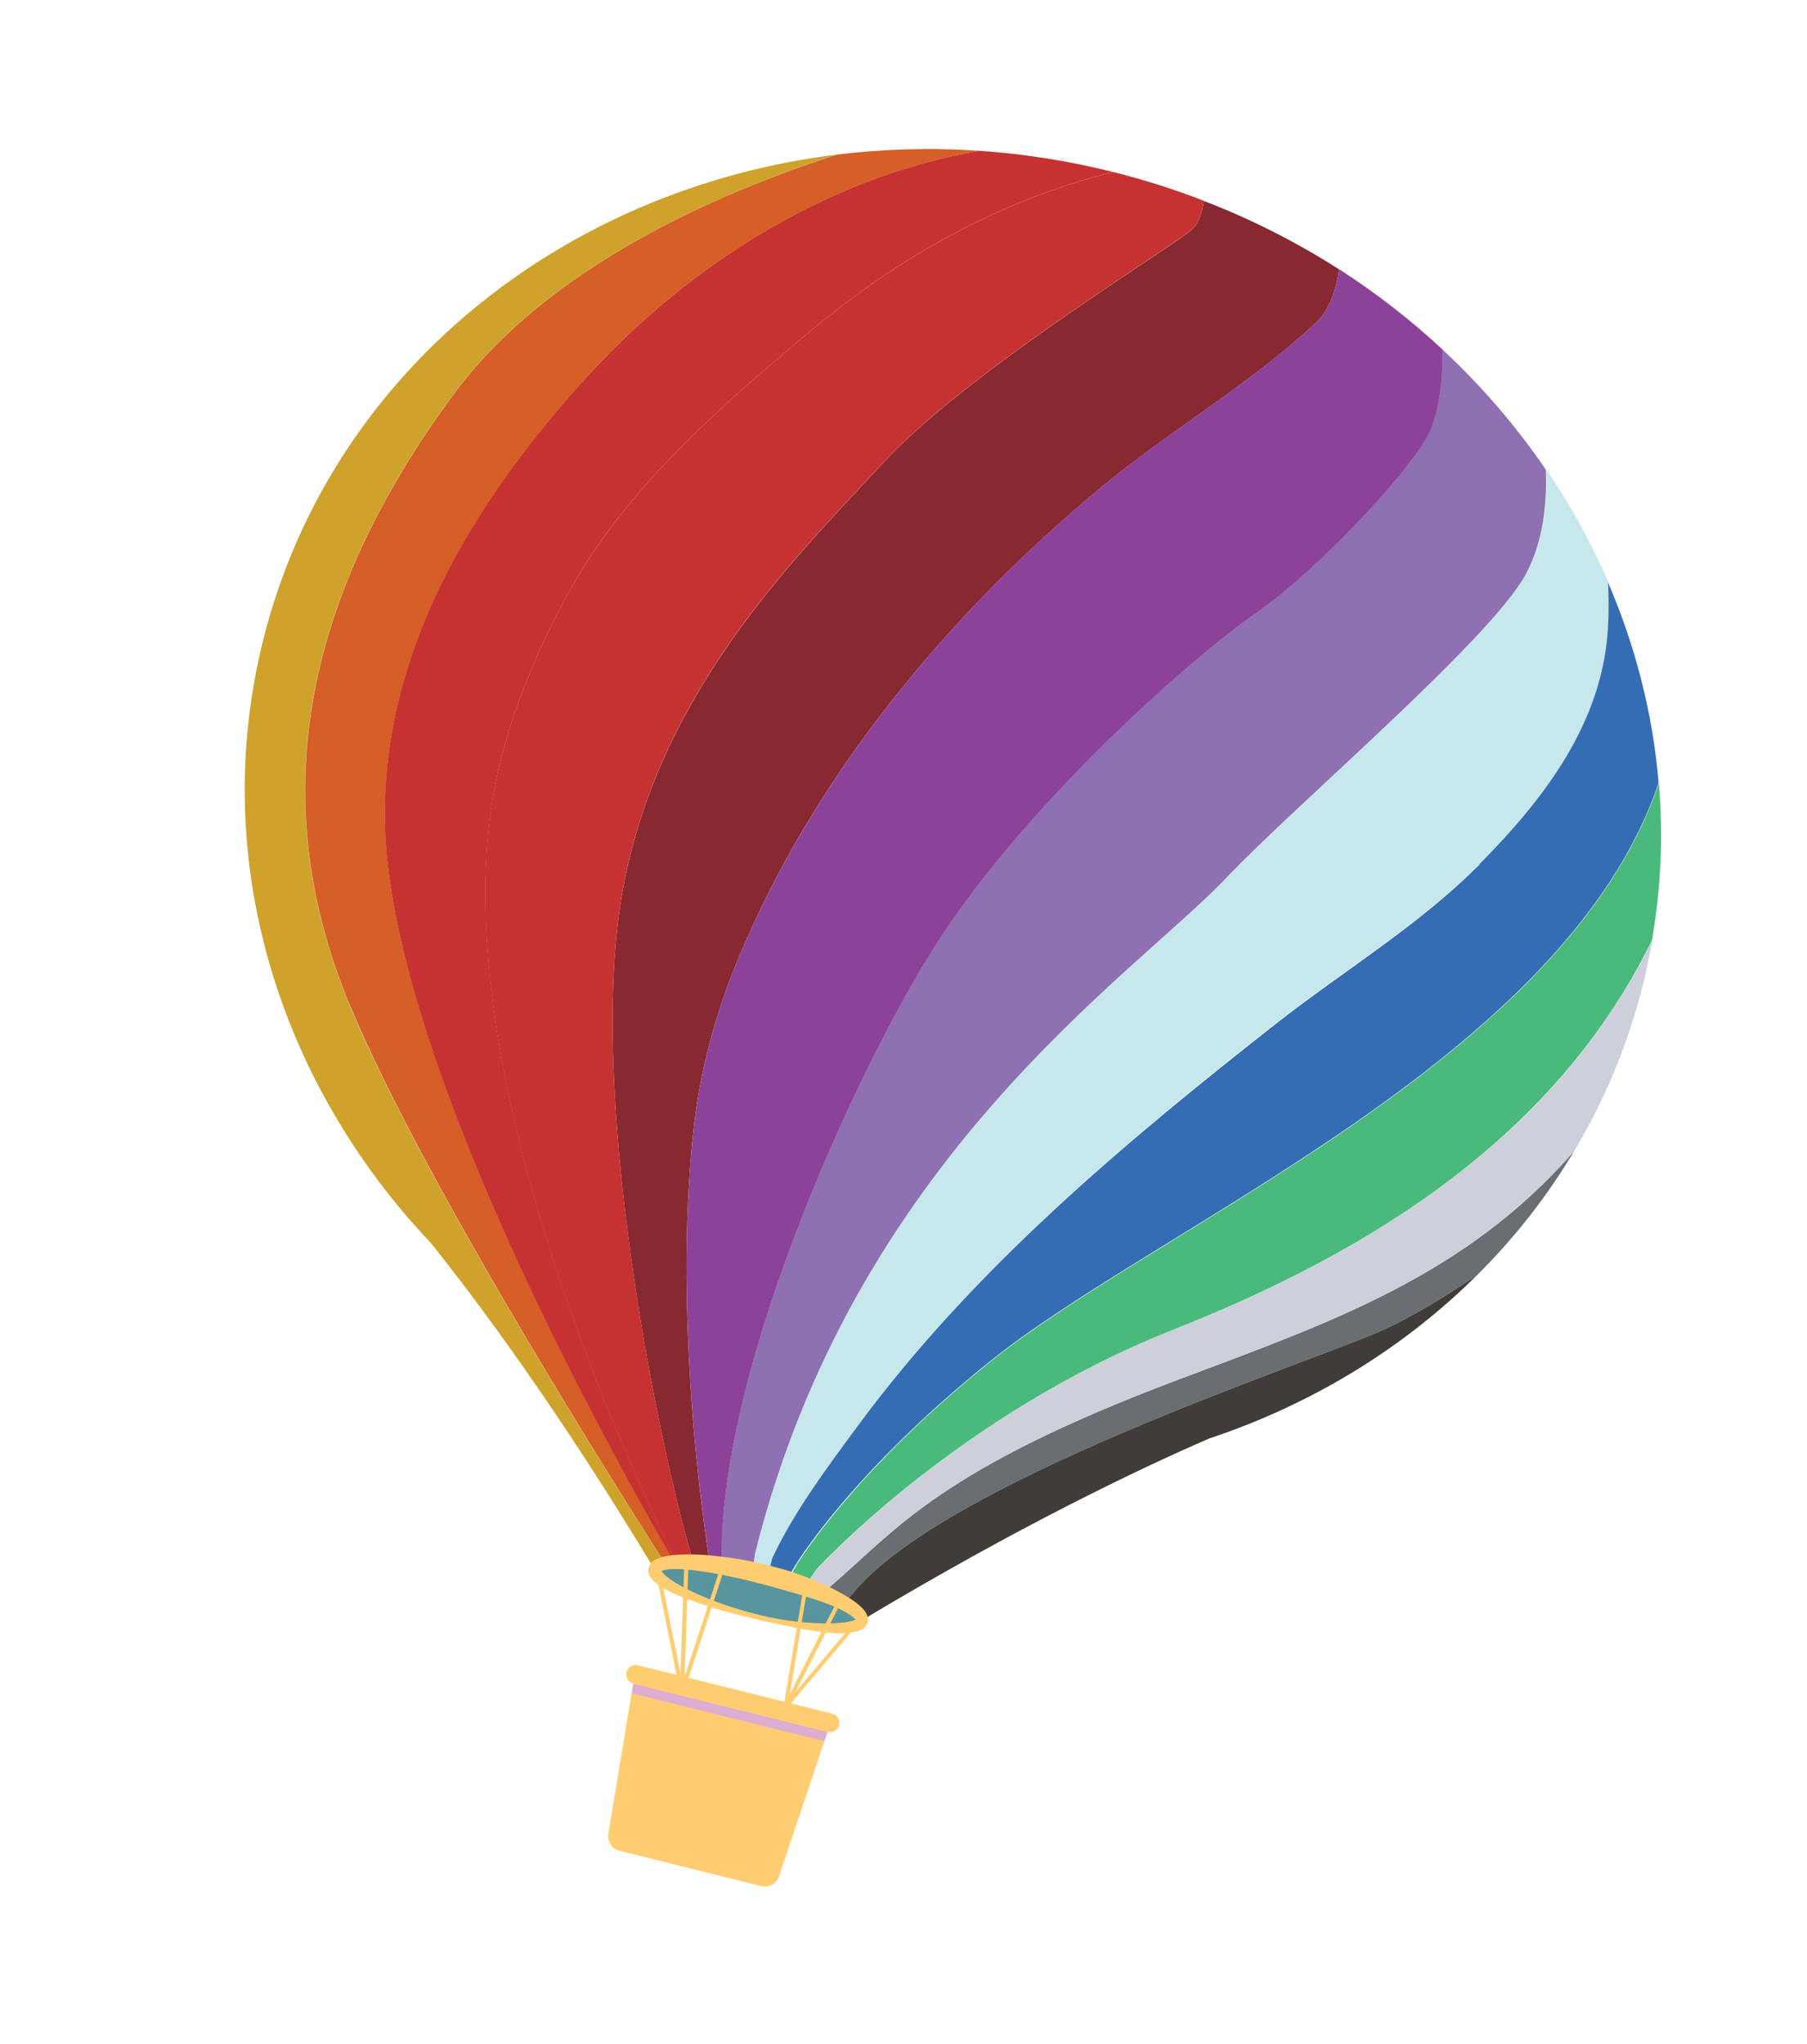 <svg width="381" height="431" viewBox="0 0 381 431" fill="none" xmlns="http://www.w3.org/2000/svg">
<path d="M73.645 211.734C56.044 169.19 63.299 126.781 95.771 82.91C115.558 56.19 151.427 40.659 176.424 32.593C118.634 39.742 69.488 78.756 55.468 135.04C43.959 181.246 58.787 228.275 90.846 262.1C101.022 274.809 117.76 297.354 137.888 330.742L141.501 331.642C134.209 320.356 89.742 250.701 73.587 211.684L73.645 211.734Z" fill="#CFA22B"/>
<path d="M321.8 120.977C314.521 134.653 273.143 169.758 258.632 185.048C239.147 205.611 179.984 244.278 159.235 327.575L158.05 336.011L159.674 336.415L159.84 336.456L160.834 336.704L162.89 328.451C167.579 318.53 174.381 309.452 180.869 300.648C205.174 267.661 236.932 240.932 268.973 215.751C283.239 204.555 299.104 195.129 311.935 182.202C325.709 168.313 338.139 152.188 339.133 131.948C339.288 128.923 339.277 125.858 339.133 122.76C335.531 114.469 331.149 106.478 326.023 98.935C326.293 105.339 325.679 113.74 321.849 120.918L321.8 120.977Z" fill="#C6E8ED"/>
<path d="M290.835 280.761C274.718 287.8 198.891 312.529 179.773 336C178.457 337.609 177.257 339.035 176.156 340.345L181.708 341.657C214.773 321.836 239.982 309.81 254.98 303.302C276.474 296.158 295.85 284.369 311.437 268.855C304.913 273.284 297.435 277.864 290.835 280.761Z" fill="#403C37"/>
<path d="M247.919 291.088C198.499 309.722 189.139 322.281 175.446 334.149C173.733 335.658 172.069 337.109 170.529 339.049L176.148 340.378C177.248 339.068 178.448 337.642 179.764 336.034C198.882 312.563 274.677 287.826 290.826 280.795C297.419 277.931 304.904 273.318 311.429 268.888C319.293 261.061 326.187 252.323 331.887 242.724C308.671 269.363 279.698 279.114 247.878 291.113L247.919 291.088Z" fill="#696F71"/>
<path d="M122.671 80.634C144.373 56.399 173.942 37.467 206.439 31.797C196.265 31.094 186.224 31.409 176.457 32.602C151.427 40.66 115.591 56.2 95.805 82.919C63.332 126.79 56.077 169.199 73.678 211.743C89.809 250.718 134.267 320.406 141.584 331.734L143.904 332.312C132.006 312.098 81.691 223.526 81.184 172.707C80.847 137.032 99.586 106.461 122.704 80.642L122.671 80.634Z" fill="#D65E27"/>
<path d="M311.952 182.277C299.121 195.205 283.322 204.646 269.056 215.843C237.023 240.99 205.124 267.72 180.82 300.706C174.332 309.51 167.529 318.588 162.84 328.509L160.784 336.763L163.933 337.547C165.735 332.997 167.879 329.764 167.879 329.764C167.879 329.764 179.378 310.732 208.372 287.328C244.337 258.267 330.031 223.322 349.716 165.071C348.494 150.474 344.828 136.218 339.051 122.81C339.194 125.909 339.205 128.974 339.05 131.998C338.065 152.206 325.66 168.372 311.885 182.261L311.952 182.277Z" fill="#356DB5"/>
<path d="M146.366 237.066C147.773 225.06 151.027 213.268 155.665 202.137C171.771 163.342 200.085 129.383 232.208 102.744C246.812 90.611 263.672 81.011 277.513 67.983C280.411 65.255 281.749 60.871 282.342 56.795C273.505 51.144 263.982 46.272 253.83 42.37C253.517 44.475 252.872 46.778 251.49 48.229C248.493 51.355 204.275 77.938 186.073 97.73C167.871 117.521 137.342 146.951 130.727 191.173C124.145 235.403 139.967 310.667 147.268 332.939L147.393 333.286L150.741 334.12L150.484 333.739C149.304 329.573 141.456 278.967 146.366 237.066Z" fill="#882931"/>
<path d="M247.919 291.088C279.74 279.089 308.712 269.338 331.929 242.699C338.332 231.973 343.276 220.179 346.43 207.517C347.198 204.434 347.833 201.319 348.386 198.253C326.353 243.317 282.538 266.444 247.305 280.409C201.919 298.393 172.295 330.829 172.295 330.829C172.295 330.829 170.227 333.623 167.679 338.339L170.629 339.074C172.176 337.101 173.807 335.641 175.554 334.14C189.247 322.273 198.607 309.713 248.027 291.08L247.919 291.088Z" fill="#CDD0DB"/>
<path d="M247.231 280.425C282.463 266.46 326.279 243.333 348.311 198.269C350.241 187.132 350.687 176.013 349.774 165.12C330.089 223.371 244.428 258.324 208.463 287.385C179.469 310.79 168.036 329.838 168.036 329.838C168.036 329.838 166.026 333.104 164.232 337.621L167.546 338.446C170.102 333.697 172.179 330.87 172.179 330.87C172.179 330.87 201.803 298.434 247.189 280.45L247.231 280.425Z" fill="#4ABA7C"/>
<path d="M159.194 327.601C179.935 244.336 239.106 205.637 258.591 185.073C273.11 169.751 314.488 134.645 321.758 121.002C325.588 113.824 326.202 105.423 325.932 99.019C319.719 89.902 312.404 81.391 304.146 73.702C304.142 79.369 303.578 87.571 300.657 92.511C295.834 100.709 277.533 120.476 264.608 129.402C251.683 138.328 214.213 171.027 195.375 202.277C176.537 233.527 151.36 292.488 152.153 329.156C152.153 329.156 152.337 331.526 153.02 334.723L158.008 336.036L159.194 327.601Z" fill="#8F70B2"/>
<path d="M120.437 123.941C132.598 102.398 152.351 85.281 171.111 69.606C189.772 54.048 211.005 42.157 234.686 36.263C234.653 36.255 234.62 36.247 234.587 36.239C225.173 33.894 215.752 32.427 206.439 31.797C173.95 37.434 144.373 56.398 122.671 80.633C99.553 106.452 80.805 137.056 81.15 172.698C81.658 223.517 131.94 312.081 143.863 332.336L144.194 332.419C134.144 312.701 93.608 227.127 104.062 167.351C106.61 152.743 113.191 136.78 120.479 123.916L120.437 123.941Z" fill="#C63231"/>
<path d="M130.735 191.14C137.317 146.909 167.888 117.455 186.081 97.697C204.283 77.905 248.502 51.322 251.498 48.196C252.88 46.745 253.533 44.408 253.838 42.337C247.639 39.948 241.282 37.907 234.686 36.264C211.038 42.166 189.772 54.048 171.111 69.607C152.351 85.281 132.598 102.398 120.437 123.941C113.182 136.814 106.601 152.776 104.02 167.377C93.566 227.153 134.103 312.726 144.153 332.444L147.401 333.253L147.268 332.939C140 310.675 124.145 235.403 130.727 191.173L130.735 191.14Z" fill="#C63231"/>
<path d="M195.408 202.285C214.246 171.035 251.675 138.361 264.641 129.41C277.566 120.484 295.901 100.726 300.69 92.52C303.619 87.546 304.176 79.377 304.179 73.71C297.488 67.502 290.209 61.816 282.35 56.761C281.757 60.838 280.419 65.222 277.521 67.95C263.68 80.977 246.82 90.577 232.216 102.711C200.093 129.349 171.804 163.35 155.674 202.104C151.027 213.268 147.781 225.027 146.375 237.033C141.464 278.934 149.312 329.54 150.492 333.706L150.741 334.12L153.061 334.698C152.371 331.534 152.195 329.131 152.195 329.131C151.368 292.455 176.578 233.502 195.417 202.252L195.408 202.285Z" fill="#8D4299"/>
<path d="M158.724 340.651C170.77 343.652 181.027 344.11 181.633 341.676C182.24 339.241 172.966 334.835 160.921 331.834C148.875 328.834 138.618 328.375 138.012 330.81C137.405 333.245 146.679 337.651 158.724 340.651Z" fill="#59959E"/>
<path d="M182.918 342.171C182.918 342.171 182.918 342.171 182.769 342.486C182.496 343.017 182.098 343.34 181.643 343.614C180.716 344.087 179.572 344.295 178.181 344.371C175.43 344.531 171.693 343.987 167.326 343.146C165.147 342.708 162.777 342.188 160.275 341.635C157.789 341.016 155.187 340.439 152.493 339.662C149.792 338.919 147.065 337.993 144.297 336.952C142.921 336.398 141.521 335.802 140.195 335.05C139.515 334.669 138.843 334.255 138.172 333.701C137.824 333.403 137.509 333.113 137.202 332.649C137.052 332.401 136.903 332.153 136.778 331.805C136.712 331.647 136.695 331.432 136.67 331.25C136.662 331.142 136.653 331.034 136.678 330.935L136.72 330.769L136.736 330.703C136.761 330.603 136.711 330.802 136.794 330.471L136.827 330.338C136.827 330.338 136.835 330.305 136.91 330.148C137 329.924 137.216 329.625 137.307 329.543C137.555 329.252 137.803 329.103 138.052 328.954C138.549 328.655 138.971 328.514 139.393 328.373C140.23 328.123 141.034 328.007 141.829 327.923C143.419 327.756 144.936 327.746 146.443 327.77C149.451 327.85 152.351 328.221 155.168 328.641C157.936 329.119 160.654 329.655 163.123 330.341C165.642 330.968 167.979 331.762 170.101 332.572C174.336 334.225 177.734 335.987 180.014 337.576C181.15 338.387 182.045 339.173 182.593 340.084C182.867 340.539 183.008 341.102 183.017 341.492C183.017 341.914 182.926 342.138 182.926 342.138L182.885 342.304L182.918 342.171ZM180.374 341.362C180.374 341.362 180.407 341.651 180.258 341.403C180.075 341.146 179.412 340.559 178.392 339.988C177.381 339.384 176.022 338.764 174.381 338.144C172.74 337.524 170.883 336.921 168.787 336.293C166.723 335.673 164.453 335.037 162.05 334.368C159.63 333.765 157.094 333.063 154.451 332.51C151.816 331.925 149.048 331.446 146.247 331.101C144.847 330.928 143.43 330.821 142.088 330.839C141.417 330.848 140.738 330.89 140.175 331.031C139.909 331.106 139.611 331.173 139.454 331.239C139.379 331.256 139.33 331.314 139.33 331.314C139.288 331.339 139.421 331.231 139.371 331.148C139.388 331.082 139.371 331.148 139.354 331.214L139.321 331.347L139.371 331.148L139.388 331.082C139.388 331.082 139.371 331.148 139.454 331.239C139.52 331.396 139.744 331.628 139.935 331.852C140.358 332.274 140.922 332.696 141.485 333.118C142.629 333.896 143.898 334.599 145.182 335.236C147.743 336.543 150.42 337.526 153.006 338.452C155.608 339.311 158.194 340.096 160.63 340.633C163.083 341.244 165.453 341.623 167.64 341.886C172.015 342.413 175.718 342.385 178.112 342.101C179.314 341.942 180.158 341.66 180.456 341.453C180.581 341.378 180.572 341.27 180.448 341.486C180.432 341.552 180.456 341.453 180.465 341.419C180.473 341.386 180.481 341.353 180.481 341.353C180.489 341.32 180.498 341.287 180.498 341.287L180.456 341.453L180.374 341.362Z" fill="#FECD71"/>
<path d="M143.569 357.681L138.095 330.478L138.823 329.814L144.306 356.984L143.569 357.681Z" fill="#FECD71"/>
<path d="M143.296 357.507L144.34 328.302L145.226 327.995L144.215 357.208L143.296 357.507Z" fill="#FECD71"/>
<path d="M143.959 357.531L143.171 357.159L152.121 329.853L152.908 330.225L143.959 357.531Z" fill="#FECD71"/>
<path d="M165.345 360.852L164.996 359.991L181.425 340.532L181.741 341.385L165.345 360.852Z" fill="#FECD71"/>
<path d="M165.668 360.827L165.013 360.206L177.312 335.987L177.959 336.641L165.668 360.827Z" fill="#FECD71"/>
<path d="M165.096 360.578L169.49 334.319L170.318 334.385L165.966 360.618L165.096 360.578Z" fill="#FECD71"/>
<path d="M160.53 397.707L130.598 390.251C129.007 389.855 127.987 388.298 128.251 386.674L133.518 354.93L174.487 365.135L164.248 395.641C163.719 397.199 162.088 398.095 160.497 397.699L160.53 397.707Z" fill="#FECD71"/>
<g style="mix-blend-mode:multiply">
<path d="M133.204 357.035L173.842 367.158L174.512 365.177L133.542 354.972L133.204 357.035Z" fill="#DDAED1"/>
</g>
<path d="M174.512 365.177L133.542 354.972C132.482 354.708 131.835 353.631 132.099 352.57C132.363 351.51 133.439 350.863 134.5 351.127L175.47 361.332C176.53 361.596 177.177 362.673 176.913 363.733C176.649 364.794 175.572 365.441 174.512 365.177Z" fill="#FECD71"/>
</svg>
